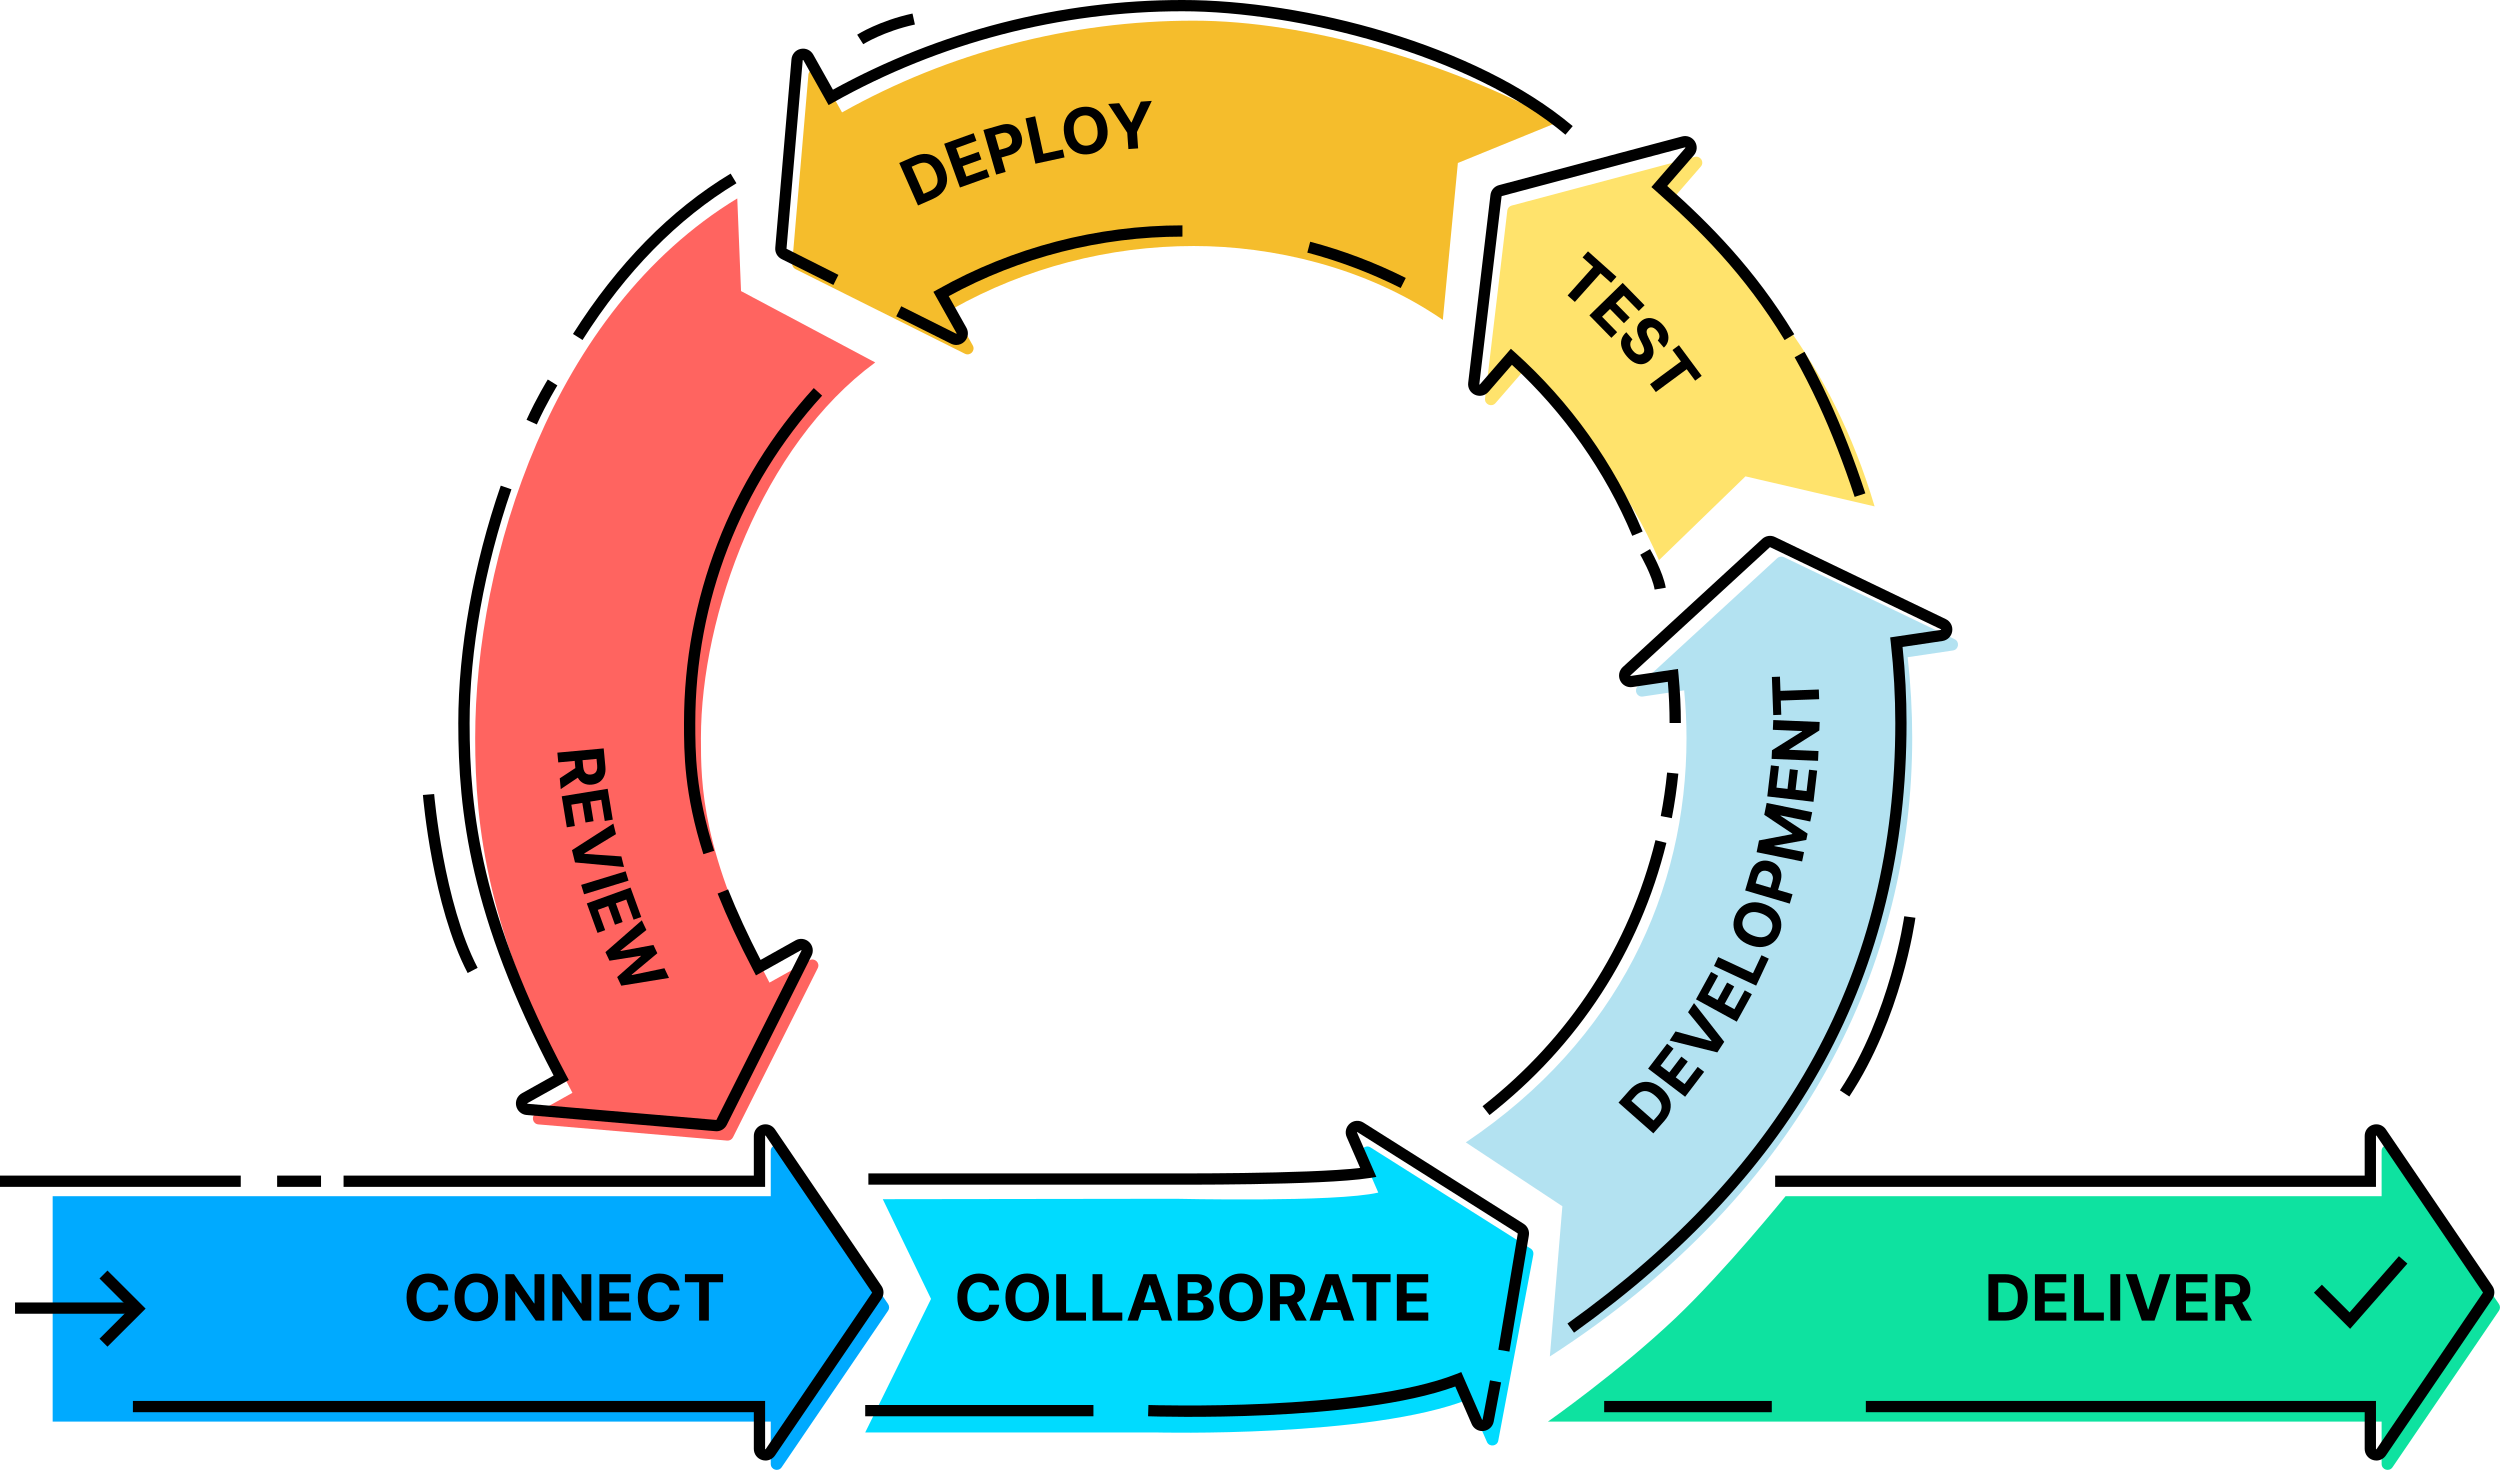 <svg xmlns="http://www.w3.org/2000/svg" width="648" height="381" viewBox="0 0 648 381" fill="none"><g clip-path="url(#clip0_1352_2235)"><path d="M202.608 297.442C201.75 296.177 199.78 296.79 199.78 298.309V310.059H13.652V368.471H199.78V379.442C199.78 380.971 201.75 381.574 202.608 380.309L230.192 339.742C230.553 339.216 230.553 338.525 230.192 338.009L202.608 297.442Z" fill="#00AAFF"></path><path d="M396.739 323.63L355.24 297.413C353.953 296.595 352.384 297.939 352.988 299.341L357.249 309.115C346.25 311.695 304.684 310.721 304.684 310.721L228.815 310.828L241.325 336.675L224.262 371.294H299.662C299.662 371.294 355.27 372.696 380.602 362.717L385.409 373.738C386.013 375.139 388.07 374.906 388.353 373.407L397.441 325.217C397.558 324.594 397.285 323.961 396.748 323.62L396.739 323.63Z" fill="#00DBFF"></path><path d="M647.727 338.009L620.143 297.442C619.285 296.177 617.316 296.79 617.316 298.309V310.059H462.819C462.819 310.059 446.896 329.695 434.22 341.699C419.37 355.766 401.234 368.471 401.234 368.471H617.316V379.442C617.316 380.971 619.285 381.574 620.143 380.309L647.727 339.742C648.088 339.216 648.088 338.525 647.727 338.009Z" fill="#0EE2A0"></path><path d="M390.694 54.605L384.922 103.291C384.746 104.81 386.628 105.638 387.632 104.489L394.692 96.36C408.81 109.016 422.724 127.824 429.998 145.211L452.424 123.473L485.898 131.261C474.519 92.972 453.907 70.766 433.001 52.22L440.851 43.176C441.855 42.027 440.753 40.275 439.281 40.664L391.825 53.281C391.211 53.447 390.762 53.963 390.684 54.595L390.694 54.605Z" fill="#FFE36C"></path><path d="M206.183 69.753L250.099 91.687C251.464 92.368 252.888 90.879 252.147 89.545L246.843 80.092C265.837 69.413 287.444 63.766 309.412 63.766C329.546 63.766 353.835 69.062 373.98 82.915L377.88 42.241L403.884 31.64C375.501 16.063 338.751 5.354 309.412 5.354C277.449 5.354 245.965 13.581 218.254 29.138L212.433 18.76C211.682 17.426 209.664 17.864 209.537 19.383L205.335 68.235C205.276 68.867 205.617 69.471 206.183 69.753Z" fill="#F5BD2C"></path><g opacity="0.7"><path d="M138.915 288.554C137.579 289.303 138.018 291.319 139.539 291.445L188.467 295.641C189.101 295.699 189.706 295.359 189.988 294.794L211.956 250.946C212.639 249.583 211.147 248.162 209.811 248.902L199.446 254.694C181.7 220.845 181.681 203.097 181.681 191.298C181.681 159.464 197.447 115.529 226.855 93.945L192.075 75.448L191.1 51.431C143.001 80.637 123.168 144.88 123.168 191.298C123.168 214.41 126.239 241.562 148.373 283.258L138.896 288.554H138.915Z" fill="#FF221D"></path></g><path d="M494.467 170.348L506.197 168.605C507.708 168.381 508.02 166.347 506.645 165.685L462.398 144.413C461.822 144.141 461.14 144.238 460.672 144.666L424.546 177.873C423.425 178.905 424.312 180.765 425.823 180.541L436.539 178.944C436.929 183.033 437.144 187.171 437.144 191.289C437.144 230.765 419.593 269.492 379.938 296.108L404.967 312.658L401.72 351.599C468.453 308.55 495.647 248.844 495.647 191.289C495.647 184.299 495.247 177.27 494.467 170.338V170.348Z" fill="#B3E2F1"></path><path d="M62.403 304.714H0V307.635H62.403V304.714Z" fill="black"></path><path d="M83.211 304.714H71.832V307.635H83.211V304.714Z" fill="black"></path><path d="M198.414 378.566C198.121 378.566 197.819 378.527 197.517 378.43C196.24 378.04 195.391 376.882 195.391 375.558V366.047H34.449V363.126H198.316V375.558C198.316 375.558 198.316 375.626 198.375 375.646C198.433 375.665 198.443 375.646 198.472 375.607L226.057 335.04L198.472 294.375C198.472 294.375 198.433 294.317 198.375 294.337C198.316 294.356 198.316 294.375 198.316 294.424V307.635H89.052V304.714H195.391V294.424C195.391 293.09 196.249 291.942 197.517 291.552C198.794 291.163 200.15 291.64 200.891 292.74L228.475 333.307C229.177 334.329 229.177 335.663 228.475 336.685L200.891 377.252C200.315 378.099 199.379 378.576 198.404 378.576L198.414 378.566Z" fill="black"></path><path d="M391.25 350.334L388.364 349.857L393.395 319.794L393.366 319.677L351.868 293.46C351.868 293.46 351.81 293.421 351.761 293.46C351.712 293.499 351.722 293.519 351.741 293.558L356.753 305.055L354.891 305.357C342.829 307.284 303.739 307.07 302.082 307.061H225.082V304.14H302.092C302.482 304.14 338.871 304.344 352.551 302.728L349.06 294.726C348.533 293.509 348.855 292.107 349.859 291.241C350.864 290.374 352.307 290.277 353.428 290.988L394.926 317.205C395.979 317.867 396.506 319.084 396.272 320.301L391.25 350.334Z" fill="black"></path><path d="M384.217 370.934C383.028 370.934 381.945 370.243 381.458 369.123L377.207 359.378C351.397 368.792 299.797 367.176 297.574 367.098L297.672 364.177C298.218 364.197 352.694 365.91 377.45 356.156L378.767 355.64L384.13 367.955C384.13 367.955 384.159 368.013 384.217 368.003C384.286 368.003 384.286 367.974 384.295 367.935L386.206 357.781L389.083 358.317L387.172 368.471C386.928 369.775 385.875 370.759 384.549 370.905C384.432 370.914 384.315 370.924 384.208 370.924L384.217 370.934Z" fill="black"></path><path d="M283.418 364.177H224.262V367.098H283.418V364.177Z" fill="black"></path><path d="M615.95 378.566C615.657 378.566 615.355 378.527 615.053 378.43C613.776 378.04 612.927 376.882 612.927 375.558V366.047H483.626V363.126H615.852V375.558C615.852 375.558 615.852 375.626 615.911 375.646C615.969 375.665 615.979 375.646 616.008 375.607L643.593 335.04L616.008 294.375C616.008 294.375 615.969 294.317 615.911 294.337C615.852 294.356 615.852 294.375 615.852 294.424V307.635H460.117V304.714H612.927V294.424C612.927 293.09 613.785 291.942 615.053 291.552C616.33 291.163 617.686 291.64 618.427 292.74L646.011 333.307C646.713 334.329 646.713 335.663 646.011 336.685L618.427 377.252C617.851 378.099 616.915 378.576 615.94 378.576L615.95 378.566Z" fill="black"></path><path d="M459.249 363.126H415.801V366.047H459.249V363.126Z" fill="black"></path><path d="M423.075 138.874C416.103 122.197 405.338 106.903 391.892 94.559L385.818 101.558C384.95 102.561 383.546 102.873 382.327 102.337C381.108 101.802 380.397 100.556 380.553 99.232L386.325 50.536C386.471 49.3 387.339 48.306 388.538 47.985L435.994 35.368C437.281 35.028 438.617 35.553 439.329 36.682C440.031 37.812 439.923 39.243 439.046 40.246L432.143 48.199C443.161 58.051 454.715 69.588 465.07 86.634L462.564 88.153C452.073 70.892 440.294 59.337 429.12 49.436L428.038 48.482L436.833 38.347C436.833 38.347 436.872 38.299 436.833 38.24C436.803 38.182 436.784 38.191 436.735 38.201L389.279 50.818L389.211 50.896L383.439 99.582C383.439 99.582 383.439 99.65 383.487 99.67C383.546 99.699 383.556 99.68 383.585 99.65L391.619 90.402L392.731 91.395C407.006 104.197 418.433 120.231 425.766 137.764L423.065 138.893L423.075 138.874Z" fill="black"></path><path d="M480.72 128.798C477.863 120.114 474.714 112.014 471.34 104.722C469.39 100.507 467.313 96.438 465.168 92.612L467.723 91.181C469.907 95.065 472.023 99.212 474.002 103.496C477.415 110.885 480.613 119.092 483.499 127.883L480.72 128.798Z" fill="black"></path><path d="M363.062 74.65C355.291 70.756 347.14 67.67 338.852 65.48L339.602 62.656C348.085 64.895 356.422 68.05 364.378 72.041L363.062 74.65Z" fill="black"></path><path d="M247.878 89.419C247.42 89.419 246.962 89.311 246.523 89.097L232.297 81.99L233.603 79.382L247.829 86.488C247.829 86.488 247.888 86.517 247.937 86.469C247.985 86.42 247.976 86.41 247.946 86.371L241.93 75.643L243.198 74.933C262.416 64.126 284.306 58.412 306.489 58.412V61.332C285.301 61.332 264.386 66.667 245.909 76.763L250.491 84.94C251.145 86.099 250.959 87.52 250.043 88.484C249.458 89.097 248.668 89.419 247.868 89.419H247.878Z" fill="black"></path><path d="M216.014 73.862L202.607 67.164C201.495 66.609 200.842 65.45 200.949 64.214L205.151 15.362C205.268 14.038 206.214 12.958 207.521 12.675C208.827 12.393 210.134 12.987 210.787 14.145L215.896 23.248C243.529 8.041 274.819 0 306.489 0C338.158 0 382.474 11.458 407.65 32.691L405.759 34.92C381.119 14.136 336.228 2.921 306.489 2.921C274.829 2.921 243.559 11.079 216.053 26.519L214.775 27.239L208.233 15.586C208.233 15.586 208.203 15.528 208.135 15.547C208.077 15.557 208.067 15.576 208.067 15.625L203.864 64.477L217.32 71.252L216.014 73.862Z" fill="black"></path><path d="M182.314 221.41C177.293 205.57 177.293 195.076 177.293 187.404C177.293 155.2 189.237 124.368 210.932 100.585L213.097 102.551C191.899 125.799 180.218 155.93 180.218 187.404C180.218 194.881 180.218 205.113 185.103 220.524L182.314 221.41Z" fill="black"></path><path d="M185.678 293.217C185.59 293.217 185.502 293.217 185.414 293.207L136.486 289.011C135.16 288.894 134.078 287.95 133.795 286.646C133.512 285.351 134.107 284.037 135.267 283.384L143.497 278.78C121.802 237.482 118.789 210.457 118.789 187.404C118.789 168.235 122.699 146.38 129.797 125.877L132.567 126.831C125.575 147.042 121.724 168.547 121.724 187.404C121.724 210.321 124.756 237.229 146.763 278.682L147.436 279.938L136.72 285.935C136.72 285.935 136.662 285.964 136.681 286.032C136.691 286.091 136.711 286.1 136.759 286.1L185.687 290.296L207.743 246.4C207.743 246.4 207.772 246.342 207.724 246.303C207.675 246.254 207.665 246.264 207.616 246.293L195.945 252.825L195.243 251.492C191.606 244.55 188.496 237.862 185.999 231.612L188.72 230.531C191.021 236.285 193.849 242.428 197.144 248.805L206.193 243.742C207.353 243.09 208.786 243.275 209.742 244.19C210.697 245.105 210.951 246.527 210.356 247.714L188.388 291.562C187.871 292.594 186.838 293.227 185.697 293.227L185.678 293.217Z" fill="black"></path><path d="M150.988 88.124L148.512 86.566C160.017 68.39 173.766 54.41 189.376 44.996L190.887 47.498C175.677 56.679 162.25 70.347 150.988 88.133V88.124Z" fill="black"></path><path d="M386.073 289.021L384.27 286.724C406.822 269.083 422.326 245.242 429.093 217.769L431.93 218.469C425.007 246.585 409.143 270.982 386.073 289.031V289.021Z" fill="black"></path><path d="M433.341 212.073L430.465 211.518C431.177 207.809 431.732 204.022 432.113 200.245L435.028 200.537C434.638 204.402 434.073 208.277 433.341 212.073Z" fill="black"></path><path d="M407.991 345.437L406.285 343.062C463.462 302.203 491.261 251.277 491.261 187.404C491.261 180.531 490.871 173.531 490.091 166.619L489.935 165.218L503.059 163.27C503.059 163.27 503.127 163.27 503.137 163.202C503.147 163.134 503.137 163.134 503.088 163.115L458.84 141.843H458.743L422.617 175.06C422.588 175.089 422.569 175.109 422.598 175.157C422.627 175.216 422.647 175.216 422.686 175.206L434.932 173.385L435.078 174.914C435.478 179.139 435.683 183.335 435.683 187.394H432.758C432.758 183.919 432.602 180.336 432.3 176.725L423.115 178.088C421.798 178.282 420.531 177.611 419.955 176.413C419.38 175.216 419.653 173.804 420.628 172.899L456.754 139.692C457.67 138.854 458.987 138.65 460.098 139.195L504.346 160.467C505.545 161.041 506.218 162.316 506.013 163.631C505.818 164.945 504.795 165.957 503.478 166.152L493.143 167.69C493.835 174.252 494.176 180.882 494.176 187.404C494.176 252.29 465.978 303.984 407.972 345.437H407.991Z" fill="black"></path><path d="M428.877 152.815C428.282 149.232 425.182 143.839 425.152 143.79L427.687 142.33C427.824 142.573 431.081 148.229 431.763 152.338L428.877 152.815Z" fill="black"></path><path d="M139.138 110.018L136.477 108.811C139.09 103.058 141.869 98.56 141.986 98.365L144.472 99.903C144.472 99.903 141.674 104.44 139.148 110.009L139.138 110.018Z" fill="black"></path><path d="M609.155 344.434L599.766 335.059L601.833 332.995L609.009 340.17L621.802 325.606L623.996 327.524L609.155 344.434Z" fill="black"></path><path d="M479.344 284.222L476.906 282.615C490.001 262.833 493.541 237.745 493.58 237.492L496.476 237.882C496.329 238.933 492.819 263.875 479.344 284.222Z" fill="black"></path><path d="M121.211 252.202C112.113 234.796 109.715 207.215 109.617 206.057L112.533 205.814C112.552 206.096 114.99 233.978 123.804 250.859L121.211 252.212V252.202Z" fill="black"></path><path d="M223.746 11.458L222.176 8.995C222.41 8.849 227.929 5.374 236.519 3.505L237.143 6.357C229.099 8.109 223.804 11.419 223.746 11.458Z" fill="black"></path><path d="M33.998 337.6H3.898V340.521H33.998V337.6Z" fill="black"></path><path d="M27.856 349.059L25.789 346.995L33.599 339.197L25.789 331.389L27.856 329.325L37.743 339.197L27.856 349.059Z" fill="black"></path><path d="M116.208 334.485H113.634C113.585 334.154 113.487 333.852 113.341 333.599C113.195 333.346 113.01 333.112 112.785 332.927C112.561 332.742 112.298 332.606 111.996 332.499C111.703 332.401 111.381 332.353 111.03 332.353C110.406 332.353 109.86 332.508 109.402 332.81C108.944 333.122 108.583 333.56 108.329 334.154C108.076 334.748 107.949 335.449 107.949 336.286C107.949 337.123 108.076 337.863 108.339 338.447C108.593 339.031 108.953 339.469 109.421 339.771C109.88 340.073 110.416 340.219 111.03 340.219C111.372 340.219 111.693 340.17 111.986 340.083C112.278 339.995 112.542 339.859 112.766 339.683C112.99 339.508 113.185 339.294 113.331 339.051C113.478 338.797 113.585 338.515 113.643 338.194H116.218C116.149 338.759 115.984 339.294 115.72 339.8C115.457 340.306 115.096 340.764 114.657 341.173C114.209 341.572 113.682 341.893 113.068 342.127C112.454 342.361 111.762 342.477 110.991 342.477C109.919 342.477 108.953 342.234 108.105 341.747C107.257 341.261 106.594 340.56 106.106 339.635C105.619 338.71 105.375 337.6 105.375 336.286C105.375 334.972 105.619 333.852 106.116 332.937C106.613 332.012 107.286 331.311 108.125 330.834C108.973 330.347 109.928 330.104 110.982 330.104C111.684 330.104 112.327 330.201 112.932 330.396C113.526 330.591 114.063 330.873 114.521 331.253C114.979 331.632 115.36 332.08 115.652 332.625C115.945 333.171 116.13 333.784 116.218 334.485H116.208Z" fill="black"></path><path d="M129.108 336.286C129.108 337.6 128.864 338.72 128.366 339.635C127.869 340.55 127.196 341.261 126.338 341.738C125.48 342.215 124.525 342.468 123.462 342.468C122.399 342.468 121.434 342.224 120.576 341.738C119.728 341.251 119.055 340.55 118.557 339.625C118.06 338.7 117.816 337.59 117.816 336.276C117.816 334.962 118.06 333.842 118.557 332.927C119.055 332.002 119.728 331.301 120.576 330.824C121.424 330.338 122.389 330.094 123.462 330.094C124.535 330.094 125.48 330.338 126.338 330.824C127.196 331.311 127.869 332.012 128.366 332.927C128.864 333.852 129.108 334.962 129.108 336.276V336.286ZM126.524 336.286C126.524 335.439 126.397 334.718 126.143 334.134C125.89 333.55 125.539 333.112 125.071 332.81C124.613 332.509 124.076 332.363 123.462 332.363C122.848 332.363 122.311 332.518 121.853 332.81C121.395 333.112 121.034 333.55 120.781 334.134C120.527 334.718 120.4 335.439 120.4 336.286C120.4 337.133 120.527 337.853 120.781 338.437C121.034 339.021 121.385 339.46 121.853 339.761C122.311 340.063 122.848 340.209 123.462 340.209C124.076 340.209 124.613 340.063 125.071 339.761C125.529 339.46 125.89 339.021 126.143 338.437C126.397 337.853 126.524 337.133 126.524 336.286Z" fill="black"></path><path d="M141.082 330.269V342.302H138.878L133.633 334.728H133.545V342.302H131V330.269H133.233L138.44 337.843H138.547V330.269H141.082Z" fill="black"></path><path d="M153.262 330.269V342.302H151.058L145.812 334.728H145.725V342.302H143.18V330.269H145.413L150.619 337.843H150.727V330.269H153.262Z" fill="black"></path><path d="M155.367 342.302V330.269H163.489V332.372H157.912V335.244H163.07V337.337H157.912V340.209H163.509V342.312H155.367V342.302Z" fill="black"></path><path d="M176.153 334.485H173.579C173.53 334.154 173.433 333.852 173.286 333.599C173.14 333.346 172.955 333.112 172.731 332.927C172.506 332.742 172.243 332.606 171.941 332.499C171.648 332.402 171.327 332.353 170.976 332.353C170.352 332.353 169.806 332.509 169.347 332.81C168.889 333.122 168.528 333.56 168.275 334.154C168.021 334.748 167.894 335.449 167.894 336.286C167.894 337.123 168.021 337.863 168.284 338.447C168.538 339.031 168.899 339.469 169.367 339.771C169.825 340.073 170.361 340.219 170.976 340.219C171.317 340.219 171.639 340.17 171.931 340.083C172.224 339.995 172.487 339.859 172.711 339.684C172.935 339.508 173.13 339.294 173.277 339.051C173.423 338.798 173.53 338.515 173.589 338.194H176.163C176.095 338.759 175.929 339.294 175.666 339.8C175.402 340.307 175.042 340.764 174.603 341.173C174.154 341.572 173.628 341.893 173.013 342.127C172.399 342.361 171.707 342.478 170.937 342.478C169.864 342.478 168.899 342.234 168.05 341.747C167.202 341.261 166.539 340.56 166.052 339.635C165.564 338.71 165.32 337.6 165.32 336.286C165.32 334.972 165.564 333.852 166.061 332.937C166.559 332.012 167.231 331.311 168.07 330.834C168.918 330.347 169.874 330.104 170.927 330.104C171.629 330.104 172.272 330.201 172.877 330.396C173.472 330.591 174.008 330.873 174.466 331.253C174.925 331.632 175.305 332.08 175.597 332.625C175.89 333.171 176.075 333.784 176.163 334.485H176.153Z" fill="black"></path><path d="M177.529 332.363V330.26H187.426V332.363H183.731V342.302H181.215V332.363H177.52H177.529Z" fill="black"></path><path d="M519.673 342.302H515.402V330.269H519.712C520.921 330.269 521.964 330.513 522.842 330.99C523.719 331.467 524.392 332.158 524.86 333.054C525.328 333.949 525.572 335.02 525.572 336.276C525.572 337.532 525.338 338.603 524.86 339.508C524.383 340.414 523.71 341.105 522.832 341.582C521.955 342.069 520.902 342.302 519.673 342.302ZM517.947 340.122H519.566C520.317 340.122 520.95 339.985 521.467 339.722C521.984 339.45 522.374 339.041 522.637 338.467C522.9 337.892 523.027 337.172 523.027 336.276C523.027 335.38 522.9 334.66 522.637 334.095C522.374 333.531 521.984 333.112 521.477 332.849C520.97 332.586 520.326 332.45 519.576 332.45H517.947V340.122Z" fill="black"></path><path d="M527.453 342.302V330.269H535.575V332.372H529.998V335.244H535.156V337.337H529.998V340.209H535.595V342.312H527.453V342.302Z" fill="black"></path><path d="M537.605 342.302V330.269H540.15V340.209H545.318V342.312H537.605V342.302Z" fill="black"></path><path d="M549.557 330.269V342.302H547.012V330.269H549.557Z" fill="black"></path><path d="M553.837 330.269L556.753 339.411H556.86L559.775 330.269H562.603L558.449 342.302H555.163L551 330.269H553.828H553.837Z" fill="black"></path><path d="M564.059 342.302V330.269H572.181V332.372H566.603V335.244H571.762V337.337H566.603V340.209H572.2V342.312H564.059V342.302Z" fill="black"></path><path d="M574.219 342.302V330.269H578.977C579.884 330.269 580.664 330.435 581.307 330.756C581.951 331.077 582.448 331.535 582.789 332.129C583.131 332.723 583.296 333.414 583.296 334.202C583.296 334.991 583.121 335.692 582.78 336.266C582.438 336.841 581.931 337.279 581.278 337.59C580.625 337.902 579.835 338.048 578.909 338.048H575.72V336.004H578.489C578.977 336.004 579.377 335.935 579.699 335.799C580.02 335.663 580.264 335.468 580.42 335.195C580.576 334.933 580.654 334.602 580.654 334.202C580.654 333.803 580.576 333.463 580.42 333.19C580.264 332.917 580.02 332.703 579.699 332.567C579.377 332.431 578.967 332.353 578.48 332.353H576.764V342.312H574.219V342.302ZM580.732 336.821L583.726 342.302H580.908L577.973 336.821H580.722H580.732Z" fill="black"></path><path d="M258.985 334.485H256.411C256.362 334.154 256.265 333.852 256.119 333.599C255.972 333.346 255.787 333.112 255.563 332.927C255.338 332.742 255.075 332.606 254.773 332.499C254.48 332.401 254.159 332.353 253.808 332.353C253.184 332.353 252.638 332.508 252.179 332.81C251.721 333.122 251.36 333.56 251.107 334.154C250.853 334.748 250.726 335.449 250.726 336.286C250.726 337.123 250.853 337.863 251.117 338.447C251.37 339.031 251.731 339.469 252.199 339.771C252.657 340.073 253.193 340.219 253.808 340.219C254.149 340.219 254.471 340.17 254.763 340.083C255.056 339.995 255.319 339.859 255.543 339.683C255.767 339.508 255.963 339.294 256.109 339.051C256.255 338.797 256.362 338.515 256.421 338.194H258.995C258.927 338.759 258.761 339.294 258.498 339.8C258.234 340.306 257.874 340.764 257.435 341.173C256.986 341.572 256.46 341.893 255.846 342.127C255.231 342.361 254.539 342.477 253.769 342.477C252.696 342.477 251.731 342.234 250.882 341.747C250.034 341.261 249.371 340.56 248.884 339.635C248.396 338.71 248.152 337.6 248.152 336.286C248.152 334.972 248.396 333.852 248.893 332.937C249.391 332.012 250.063 331.311 250.902 330.834C251.75 330.347 252.706 330.104 253.759 330.104C254.461 330.104 255.104 330.201 255.709 330.396C256.304 330.591 256.84 330.873 257.298 331.253C257.757 331.632 258.137 332.08 258.429 332.625C258.722 333.171 258.907 333.784 258.995 334.485H258.985Z" fill="black"></path><path d="M271.897 336.286C271.897 337.6 271.653 338.72 271.156 339.635C270.658 340.55 269.985 341.261 269.127 341.738C268.269 342.215 267.314 342.468 266.251 342.468C265.188 342.468 264.223 342.224 263.365 341.738C262.517 341.251 261.844 340.55 261.347 339.625C260.849 338.7 260.605 337.59 260.605 336.276C260.605 334.962 260.849 333.842 261.347 332.927C261.844 332.002 262.517 331.301 263.365 330.824C264.213 330.338 265.178 330.094 266.251 330.094C267.324 330.094 268.269 330.338 269.127 330.824C269.985 331.311 270.658 332.012 271.156 332.927C271.653 333.852 271.897 334.962 271.897 336.276V336.286ZM269.313 336.286C269.313 335.439 269.186 334.718 268.932 334.134C268.679 333.55 268.328 333.112 267.86 332.81C267.402 332.509 266.865 332.363 266.251 332.363C265.637 332.363 265.1 332.518 264.642 332.81C264.184 333.112 263.823 333.55 263.57 334.134C263.316 334.718 263.189 335.439 263.189 336.286C263.189 337.133 263.316 337.853 263.57 338.437C263.823 339.021 264.174 339.46 264.642 339.761C265.1 340.063 265.637 340.209 266.251 340.209C266.865 340.209 267.402 340.063 267.86 339.761C268.318 339.46 268.679 339.021 268.932 338.437C269.186 337.853 269.313 337.133 269.313 336.286Z" fill="black"></path><path d="M273.777 342.302V330.269H276.322V340.209H281.49V342.312H273.777V342.302Z" fill="black"></path><path d="M283.188 342.302V330.269H285.732V340.209H290.9V342.312H283.188V342.302Z" fill="black"></path><path d="M294.965 342.302H292.234L296.398 330.269H299.684L303.837 342.302H301.107L298.085 333.015H297.987L294.965 342.302ZM294.799 337.571H301.254V339.557H294.799V337.571Z" fill="black"></path><path d="M305.281 342.302V330.269H310.108C310.995 330.269 311.736 330.406 312.331 330.659C312.926 330.922 313.364 331.282 313.667 331.749C313.969 332.216 314.115 332.752 314.115 333.356C314.115 333.823 314.018 334.241 313.832 334.592C313.647 334.942 313.384 335.234 313.062 335.458C312.74 335.682 312.36 335.848 311.941 335.935V336.052C312.399 336.072 312.828 336.198 313.228 336.442C313.628 336.685 313.959 337.016 314.213 337.444C314.466 337.873 314.593 338.389 314.593 338.973C314.593 339.615 314.437 340.18 314.115 340.676C313.803 341.173 313.335 341.572 312.721 341.864C312.107 342.156 311.346 342.302 310.439 342.302H305.291H305.281ZM307.826 335.303H309.718C310.069 335.303 310.381 335.244 310.654 335.118C310.927 334.991 311.141 334.816 311.297 334.592C311.453 334.368 311.531 334.095 311.531 333.774C311.531 333.336 311.375 332.986 311.073 332.723C310.761 332.46 310.332 332.324 309.766 332.324H307.826V335.303ZM307.826 340.219H309.903C310.615 340.219 311.132 340.083 311.453 339.81C311.775 339.537 311.941 339.177 311.941 338.72C311.941 338.389 311.863 338.097 311.697 337.834C311.531 337.571 311.307 337.376 311.015 337.23C310.722 337.084 310.361 337.016 309.962 337.016H307.826V340.209V340.219Z" fill="black"></path><path d="M327.318 336.286C327.318 337.6 327.075 338.72 326.577 339.635C326.08 340.55 325.407 341.261 324.549 341.738C323.691 342.215 322.736 342.468 321.673 342.468C320.61 342.468 319.645 342.224 318.787 341.738C317.938 341.251 317.266 340.55 316.768 339.625C316.271 338.7 316.027 337.59 316.027 336.276C316.027 334.962 316.271 333.842 316.768 332.927C317.266 332.002 317.938 331.301 318.787 330.824C319.635 330.338 320.6 330.094 321.673 330.094C322.745 330.094 323.691 330.338 324.549 330.824C325.407 331.311 326.08 332.012 326.577 332.927C327.075 333.852 327.318 334.962 327.318 336.276V336.286ZM324.735 336.286C324.735 335.439 324.608 334.718 324.354 334.134C324.101 333.55 323.75 333.112 323.282 332.81C322.823 332.509 322.287 332.363 321.673 332.363C321.059 332.363 320.522 332.518 320.064 332.81C319.606 333.112 319.245 333.55 318.992 334.134C318.738 334.718 318.611 335.439 318.611 336.286C318.611 337.133 318.738 337.853 318.992 338.437C319.245 339.021 319.596 339.46 320.064 339.761C320.522 340.063 321.059 340.209 321.673 340.209C322.287 340.209 322.823 340.063 323.282 339.761C323.74 339.46 324.101 339.021 324.354 338.437C324.608 337.853 324.735 337.133 324.735 336.286Z" fill="black"></path><path d="M329.199 342.302V330.269H333.957C334.864 330.269 335.644 330.435 336.288 330.756C336.931 331.077 337.429 331.535 337.77 332.129C338.111 332.723 338.277 333.414 338.277 334.202C338.277 334.991 338.101 335.692 337.76 336.266C337.419 336.841 336.912 337.279 336.259 337.59C335.605 337.902 334.816 338.048 333.889 338.048H330.701V336.004H333.47C333.957 336.004 334.357 335.935 334.679 335.799C335.001 335.663 335.245 335.468 335.401 335.195C335.557 334.933 335.635 334.602 335.635 334.202C335.635 333.803 335.557 333.463 335.401 333.19C335.245 332.917 335.001 332.703 334.679 332.567C334.357 332.431 333.948 332.353 333.46 332.353H331.744V342.312H329.199V342.302ZM335.713 336.821L338.706 342.302H335.888L332.953 336.821H335.703H335.713Z" fill="black"></path><path d="M342.156 342.302H339.426L343.589 330.269H346.875L351.029 342.302H348.299L345.276 333.015H345.179L342.156 342.302ZM341.99 337.571H348.445V339.557H341.99V337.571Z" fill="black"></path><path d="M350.533 332.363V330.26H360.43V332.363H356.735V342.302H354.219V332.363H350.523H350.533Z" fill="black"></path><path d="M362.066 342.302V330.269H370.189V332.372H364.611V335.244H369.769V337.337H364.611V340.209H370.208V342.312H362.066V342.302Z" fill="black"></path><path d="M241.861 51.539L237.951 53.262L233.086 42.251L237.025 40.518C238.137 40.032 239.19 39.827 240.184 39.915C241.179 40.002 242.076 40.362 242.866 40.986C243.665 41.618 244.309 42.504 244.816 43.643C245.323 44.792 245.537 45.873 245.469 46.885C245.401 47.898 245.06 48.803 244.445 49.601C243.831 50.4 242.963 51.042 241.852 51.539H241.861ZM239.404 50.244L240.886 49.592C241.579 49.29 242.105 48.91 242.466 48.453C242.827 47.995 243.012 47.46 243.022 46.837C243.031 46.213 242.856 45.493 242.495 44.675C242.134 43.858 241.725 43.254 241.257 42.835C240.789 42.426 240.272 42.203 239.687 42.164C239.112 42.125 238.478 42.261 237.786 42.563L236.304 43.215L239.404 50.234V50.244Z" fill="black"></path><path d="M248.812 48.589L244.727 37.267L252.371 34.521L253.083 36.498L247.837 38.386L248.812 41.083L253.668 39.34L254.38 41.316L249.524 43.059L250.499 45.766L255.764 43.877L256.476 45.853L248.812 48.608V48.589Z" fill="black"></path><path d="M258.214 45.269L254.898 33.694L259.471 32.389C260.349 32.136 261.149 32.087 261.86 32.243C262.572 32.399 263.177 32.73 263.674 33.227C264.171 33.723 264.532 34.356 264.746 35.125C264.971 35.894 264.99 36.614 264.834 37.306C264.678 37.997 264.317 38.581 263.791 39.087C263.255 39.593 262.543 39.973 261.656 40.226L258.74 41.054L258.175 39.097L260.69 38.377C261.158 38.24 261.529 38.045 261.792 37.792C262.055 37.539 262.221 37.247 262.289 36.916C262.358 36.585 262.338 36.225 262.231 35.845C262.124 35.466 261.948 35.144 261.714 34.901C261.48 34.658 261.188 34.502 260.827 34.424C260.476 34.356 260.056 34.385 259.579 34.521L257.921 34.989L260.661 44.558L258.214 45.259V45.269Z" fill="black"></path><path d="M268.385 42.446L265.82 30.686L268.307 30.14L270.423 39.856L275.473 38.756L275.922 40.801L268.385 42.436V42.446Z" fill="black"></path><path d="M286.998 33.022C287.193 34.317 287.105 35.466 286.744 36.449C286.384 37.432 285.818 38.221 285.048 38.824C284.278 39.428 283.361 39.808 282.308 39.963C281.245 40.119 280.26 40.012 279.344 39.662C278.427 39.301 277.667 38.708 277.043 37.87C276.419 37.033 276.019 35.962 275.824 34.667C275.639 33.373 275.717 32.224 276.068 31.241C276.419 30.257 276.984 29.469 277.764 28.865C278.535 28.262 279.451 27.882 280.514 27.726C281.567 27.57 282.552 27.677 283.468 28.028C284.385 28.388 285.155 28.982 285.779 29.819C286.403 30.656 286.813 31.727 286.998 33.022ZM284.443 33.392C284.317 32.555 284.092 31.864 283.751 31.318C283.41 30.773 283 30.394 282.503 30.16C282.006 29.926 281.45 29.858 280.836 29.946C280.231 30.033 279.714 30.257 279.305 30.627C278.895 30.997 278.603 31.484 278.437 32.097C278.271 32.711 278.252 33.441 278.369 34.278C278.496 35.115 278.72 35.806 279.061 36.352C279.393 36.897 279.812 37.276 280.309 37.51C280.806 37.744 281.362 37.812 281.967 37.724C282.581 37.637 283.088 37.413 283.498 37.043C283.907 36.673 284.2 36.186 284.365 35.573C284.531 34.959 284.551 34.229 284.424 33.392H284.443Z" fill="black"></path><path d="M287.242 26.947L290.089 26.743L293.2 31.718H293.317L295.696 26.344L298.543 26.149L294.701 34.219L295.004 38.464L292.478 38.639L292.176 34.395L287.242 26.938V26.947Z" fill="black"></path><path d="M144.475 195.085L156.477 193.985L156.916 198.717C157.004 199.622 156.916 200.411 156.643 201.082C156.38 201.754 155.97 202.28 155.415 202.679C154.859 203.068 154.186 203.302 153.387 203.38C152.587 203.458 151.885 203.341 151.28 203.049C150.676 202.757 150.188 202.299 149.828 201.676C149.467 201.053 149.243 200.284 149.155 199.359L148.862 196.195L150.9 196.01L151.154 198.765C151.202 199.252 151.3 199.641 151.466 199.953C151.631 200.264 151.846 200.479 152.129 200.615C152.412 200.751 152.743 200.8 153.143 200.761C153.543 200.722 153.874 200.615 154.128 200.43C154.391 200.245 154.576 199.992 154.683 199.651C154.8 199.32 154.83 198.902 154.781 198.415L154.625 196.701L144.699 197.617L144.465 195.085H144.475ZM150.53 201.063L145.342 204.538L145.089 201.744L150.286 198.327L150.539 201.063H150.53Z" fill="black"></path><path d="M145.615 206.398L157.511 204.451L158.827 212.453L156.75 212.794L155.844 207.303L153.006 207.77L153.845 212.852L151.768 213.193L150.929 208.111L148.092 208.578L148.999 214.098L146.922 214.439L145.605 206.417L145.615 206.398Z" fill="black"></path><path d="M159.646 216.221L151.436 221.215L151.466 221.322L161.06 221.984L161.733 224.719L149.038 223.542L148.258 220.358L158.983 213.466L159.656 216.211L159.646 216.221Z" fill="black"></path><path d="M162.913 228.263L151.387 231.797L150.637 229.363L162.162 225.839L162.913 228.273V228.263Z" fill="black"></path><path d="M152.107 234.163L163.437 230.054L166.207 237.677L164.227 238.388L162.326 233.16L159.625 234.143L161.38 238.982L159.401 239.692L157.646 234.854L154.945 235.837L156.856 241.094L154.877 241.805L152.098 234.163H152.107Z" fill="black"></path><path d="M156.928 246.789L166.356 238.544L167.546 241.055L160.818 246.419L160.857 246.507L169.369 244.93L170.383 247.081L163.724 252.64L163.773 252.738L172.217 250.966L173.406 253.478L161.033 255.493L159.97 253.254L166.122 247.821L166.083 247.734L157.981 249.019L156.918 246.78L156.928 246.789Z" fill="black"></path><path d="M410.205 66.716L411.609 65.148L418.99 71.739L417.586 73.307L414.836 70.853L408.206 78.262L406.324 76.588L412.955 69.179L410.205 66.726V66.716Z" fill="black"></path><path d="M411.978 81.737L420.598 73.326L426.273 79.128L424.771 80.598L420.871 76.617L418.814 78.622L422.421 82.302L420.92 83.772L417.312 80.092L415.255 82.098L419.165 86.099L417.663 87.569L411.969 81.747L411.978 81.737Z" fill="black"></path><path d="M429.678 88.27C430.009 87.929 430.155 87.53 430.126 87.092C430.097 86.654 429.882 86.196 429.483 85.729C429.21 85.408 428.937 85.184 428.664 85.038C428.391 84.892 428.127 84.833 427.874 84.853C427.62 84.872 427.396 84.96 427.201 85.135C427.035 85.271 426.918 85.427 426.86 85.602C426.801 85.787 426.792 85.972 426.811 86.186C426.84 86.391 426.899 86.615 426.977 86.848C427.065 87.082 427.172 87.316 427.299 87.549L427.806 88.542C428.059 89.019 428.254 89.487 428.391 89.944C428.527 90.402 428.595 90.85 428.586 91.278C428.586 91.706 428.478 92.115 428.303 92.505C428.127 92.894 427.845 93.254 427.464 93.576C426.899 94.052 426.294 94.325 425.641 94.393C424.988 94.461 424.325 94.325 423.652 93.994C422.969 93.653 422.316 93.118 421.682 92.368C421.049 91.628 420.61 90.889 420.376 90.149C420.132 89.409 420.103 88.698 420.288 88.007C420.473 87.316 420.892 86.693 421.536 86.109L423.135 87.978C422.843 88.26 422.667 88.572 422.599 88.903C422.531 89.234 422.56 89.574 422.677 89.925C422.804 90.275 422.999 90.616 423.291 90.957C423.574 91.288 423.866 91.531 424.169 91.687C424.471 91.852 424.763 91.921 425.046 91.911C425.329 91.901 425.583 91.804 425.807 91.609C426.012 91.434 426.138 91.229 426.168 90.986C426.207 90.743 426.168 90.47 426.07 90.158C425.973 89.847 425.817 89.487 425.612 89.078L425.007 87.871C424.539 86.936 424.305 86.079 424.325 85.291C424.344 84.502 424.695 83.821 425.368 83.246C425.924 82.769 426.528 82.507 427.201 82.448C427.874 82.39 428.547 82.526 429.229 82.857C429.912 83.178 430.536 83.675 431.111 84.347C431.696 85.028 432.086 85.719 432.291 86.42C432.496 87.131 432.505 87.802 432.34 88.435C432.164 89.068 431.813 89.623 431.277 90.1L429.687 88.241L429.678 88.27Z" fill="black"></path><path d="M433.499 90.723L435.186 89.477L441.075 97.421L439.388 98.667L437.194 95.708L429.189 101.617L427.688 99.592L435.693 93.683L433.499 90.723Z" fill="black"></path><path d="M431.372 290.579L428.545 293.772L419.516 285.799L422.373 282.576C423.172 281.671 424.05 281.048 424.986 280.707C425.922 280.366 426.887 280.318 427.872 280.561C428.857 280.804 429.822 281.34 430.758 282.167C431.694 282.995 432.347 283.891 432.718 284.835C433.088 285.779 433.147 286.753 432.932 287.726C432.708 288.7 432.191 289.654 431.382 290.569L431.372 290.579ZM428.593 290.423L429.666 289.216C430.163 288.651 430.485 288.086 430.621 287.522C430.758 286.957 430.709 286.393 430.456 285.818C430.202 285.244 429.744 284.669 429.071 284.076C428.398 283.491 427.774 283.102 427.18 282.927C426.585 282.752 426.019 282.761 425.473 282.975C424.937 283.18 424.41 283.569 423.913 284.134L422.841 285.351L428.603 290.433L428.593 290.423Z" fill="black"></path><path d="M436.782 284.28L427.188 276.988L432.112 270.534L433.779 271.809L430.405 276.239L432.687 277.972L435.807 273.873L437.474 275.148L434.354 279.247L436.646 280.989L440.039 276.54L441.716 277.816L436.782 284.29V284.28Z" fill="black"></path><path d="M434.308 267.35L443.571 269.891L443.63 269.794L437.545 262.366L439.086 260L446.925 270.037L445.131 272.783L432.758 269.706L434.298 267.341L434.308 267.35Z" fill="black"></path><path d="M450.163 264.819L439.594 259.027L443.504 251.92L445.347 252.932L442.665 257.81L445.181 259.192L447.667 254.675L449.51 255.688L447.024 260.205L449.549 261.587L452.24 256.69L454.083 257.703L450.163 264.829V264.819Z" fill="black"></path><path d="M455.194 255.473L444.273 250.372L445.356 248.065L454.375 252.27L456.569 247.597L458.47 248.483L455.204 255.464L455.194 255.473Z" fill="black"></path><path d="M457.542 234.416C458.771 234.883 459.727 235.516 460.409 236.314C461.092 237.103 461.511 237.989 461.657 238.952C461.803 239.926 461.686 240.9 461.306 241.893C460.926 242.895 460.351 243.703 459.59 244.317C458.83 244.94 457.932 245.31 456.889 245.446C455.856 245.572 454.725 245.407 453.496 244.94C452.267 244.472 451.312 243.84 450.629 243.051C449.947 242.262 449.528 241.377 449.381 240.413C449.235 239.449 449.352 238.466 449.732 237.463C450.113 236.47 450.688 235.662 451.439 235.039C452.199 234.416 453.096 234.036 454.13 233.91C455.173 233.773 456.304 233.949 457.533 234.416H457.542ZM456.616 236.82C455.817 236.519 455.105 236.373 454.471 236.402C453.837 236.431 453.291 236.606 452.843 236.918C452.394 237.239 452.063 237.687 451.838 238.261C451.614 238.836 451.565 239.391 451.682 239.926C451.799 240.461 452.082 240.948 452.54 241.396C452.999 241.844 453.623 242.214 454.413 242.516C455.212 242.817 455.924 242.963 456.558 242.934C457.191 242.905 457.737 242.73 458.186 242.418C458.634 242.107 458.966 241.649 459.19 241.075C459.415 240.5 459.463 239.945 459.346 239.41C459.229 238.875 458.947 238.388 458.488 237.94C458.03 237.492 457.406 237.122 456.616 236.811V236.82Z" fill="black"></path><path d="M463.908 234.221L452.344 230.804L453.689 226.248C453.953 225.372 454.333 224.681 454.85 224.155C455.366 223.639 455.961 223.298 456.653 223.152C457.336 222.996 458.067 223.035 458.838 223.269C459.608 223.493 460.232 223.863 460.719 224.369C461.207 224.875 461.529 225.489 461.665 226.209C461.812 226.929 461.743 227.737 461.48 228.623L460.622 231.525L458.662 230.95L459.403 228.438C459.54 227.971 459.579 227.553 459.501 227.202C459.423 226.852 459.267 226.55 459.023 226.316C458.779 226.082 458.467 225.907 458.087 225.79C457.707 225.674 457.346 225.654 457.014 225.722C456.683 225.79 456.39 225.956 456.137 226.219C455.883 226.482 455.688 226.852 455.552 227.319L455.064 228.964L464.629 231.787L463.908 234.231V234.221Z" fill="black"></path><path d="M455.311 220.913L455.935 217.837L464.535 216.201L464.564 216.065L457.29 211.197L457.914 208.121L469.722 210.525L469.225 212.94L461.541 211.372L461.522 211.47L468.532 216.075L468.191 217.72L459.913 219.209L459.893 219.307L467.606 220.874L467.109 223.288L455.301 220.884L455.311 220.913Z" fill="black"></path><path d="M470.052 207.829L458.078 206.427L459.024 198.376L461.111 198.619L460.467 204.149L463.324 204.48L463.928 199.369L466.015 199.612L465.411 204.723L468.267 205.054L468.921 199.505L471.007 199.749L470.062 207.829H470.052Z" fill="black"></path><path d="M459.618 186.635L471.66 187.141L471.573 189.342L463.772 194.258V194.345L471.348 194.667L471.241 197.208L459.199 196.701L459.297 194.472L467.087 189.595V189.488L459.521 189.166L459.628 186.635H459.618Z" fill="black"></path><path d="M461.717 185.272L459.621 185.35L459.27 175.469L461.366 175.391L461.493 179.071L471.438 178.72L471.526 181.232L461.58 181.583L461.707 185.262L461.717 185.272Z" fill="black"></path></g><defs><clipPath id="clip0_1352_2235"><rect width="648" height="381" fill="white"></rect></clipPath></defs></svg>